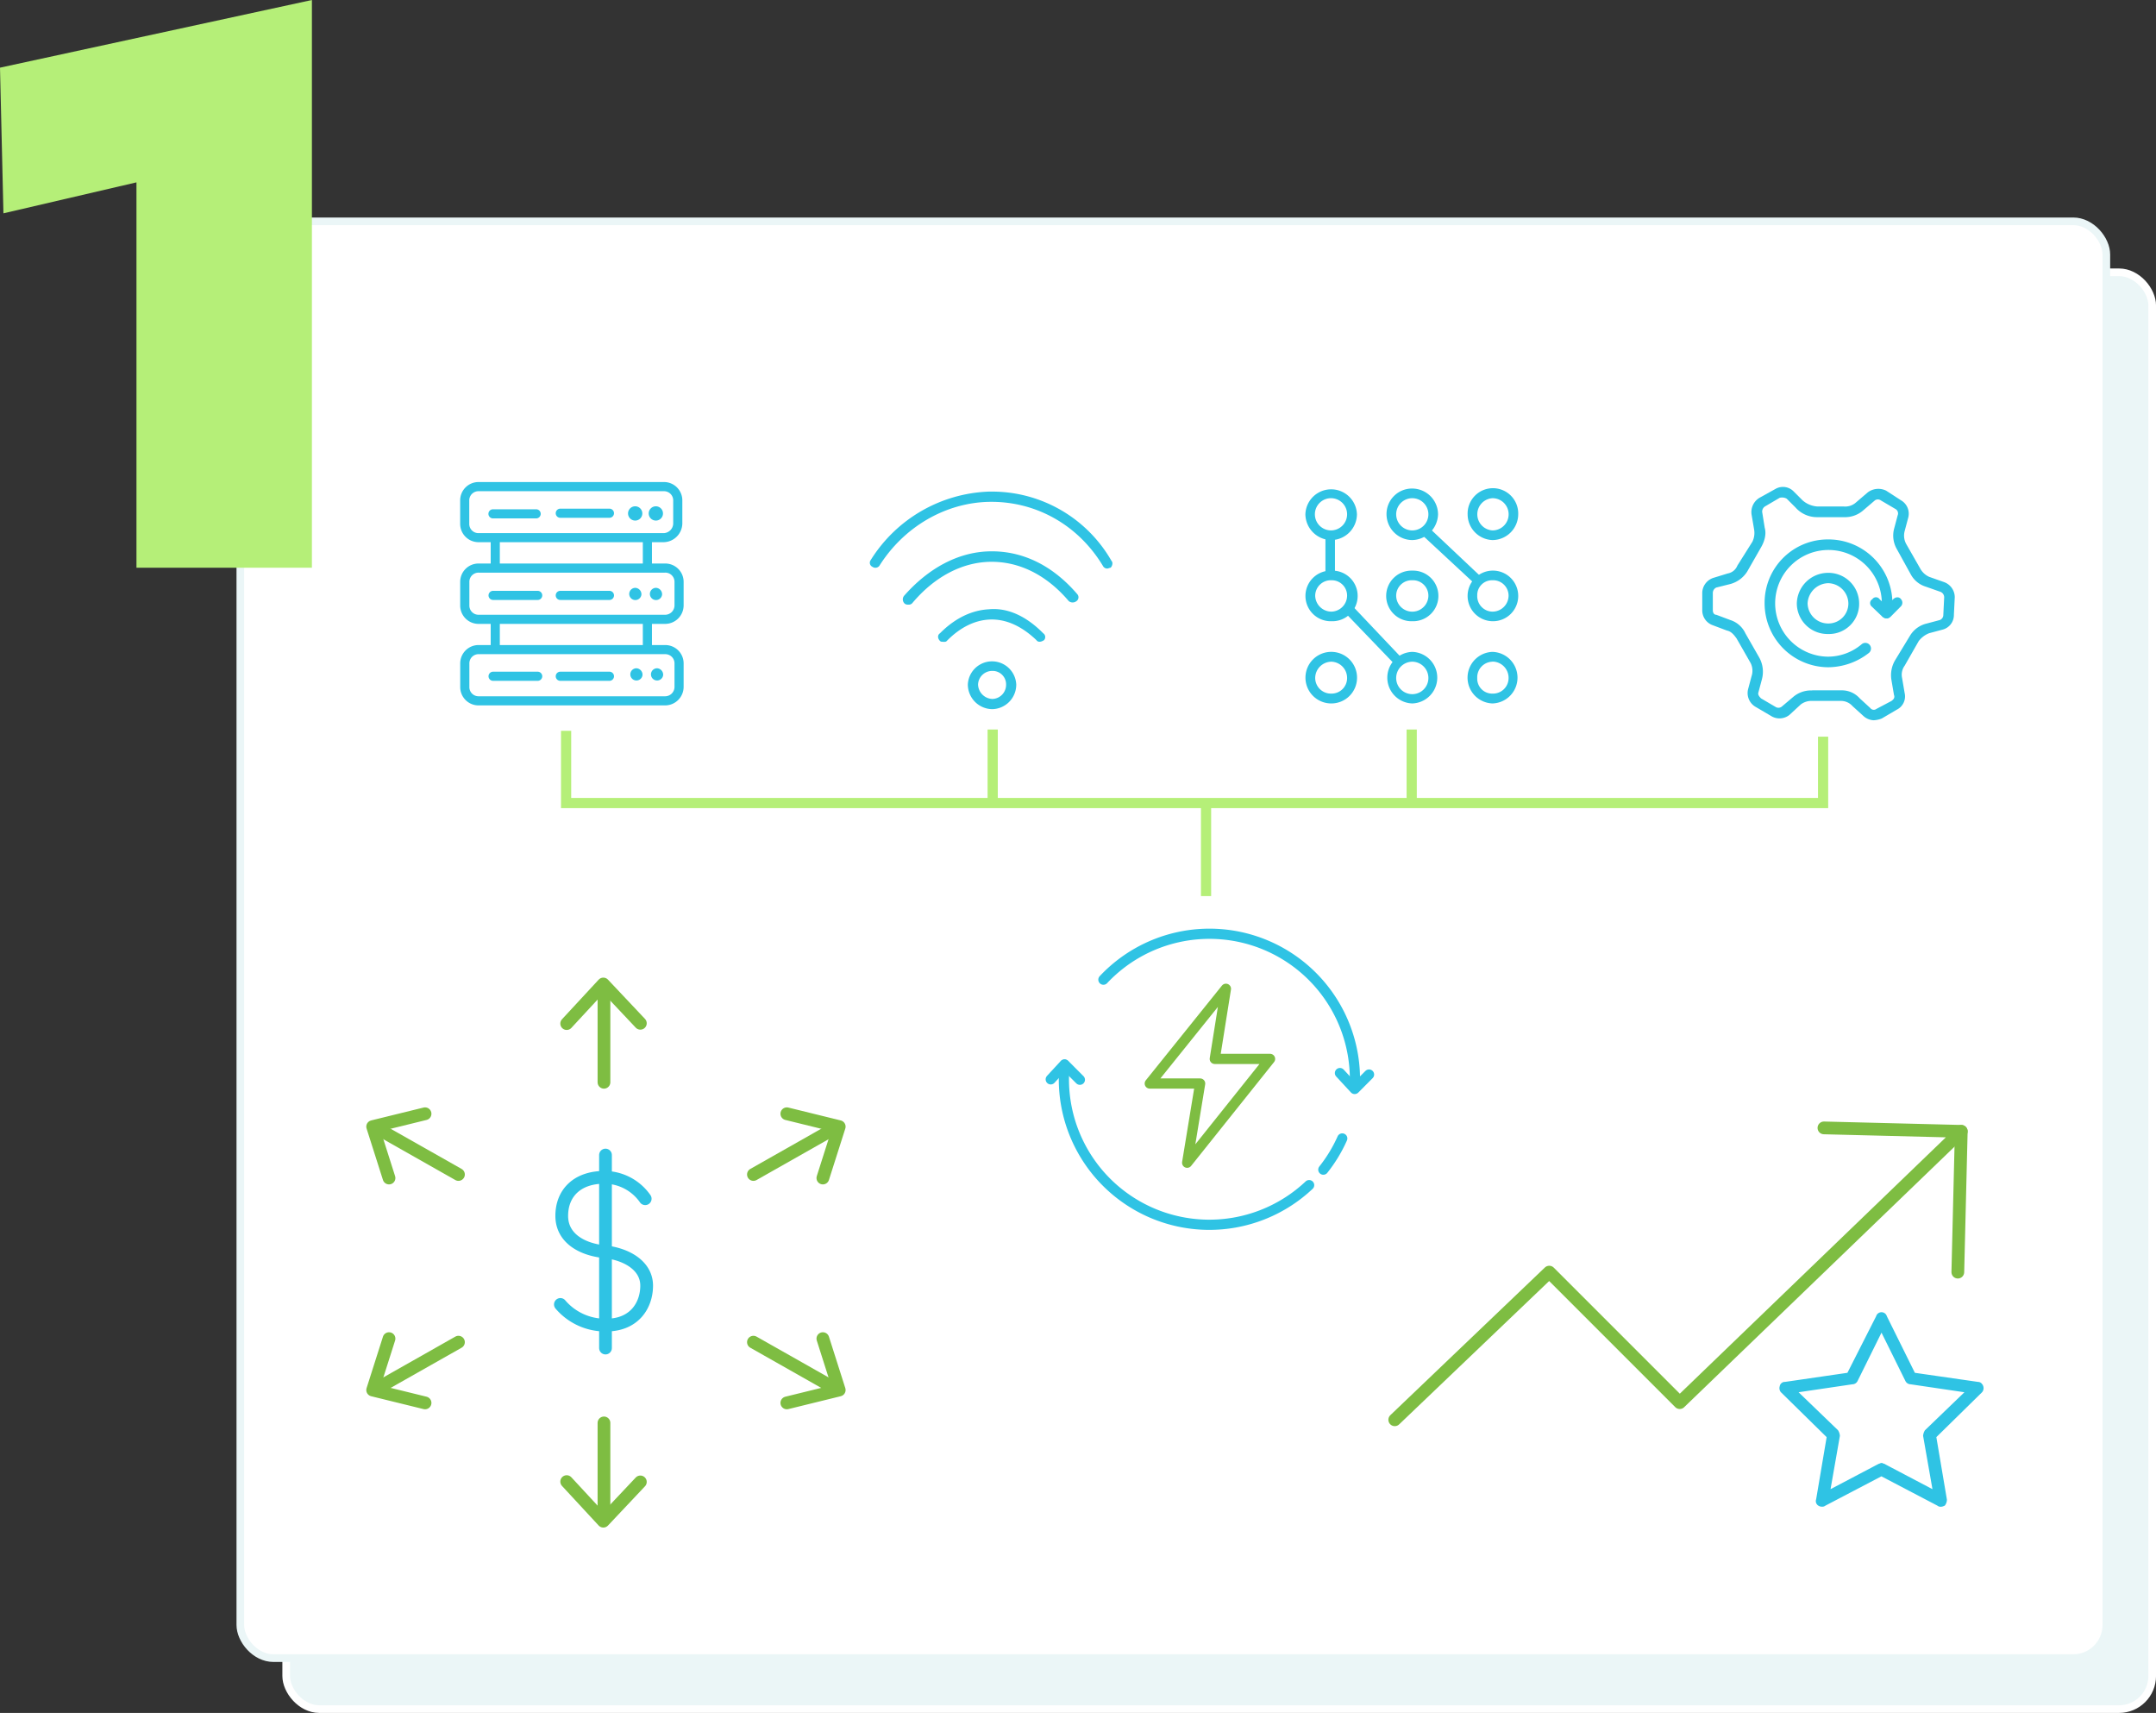 <svg xmlns="http://www.w3.org/2000/svg" viewBox="0 0 846.06 672.09"><rect x="0" y="0" width="846.06" height="672.09" fill="#333333" stroke="none"/><defs><style>.cls-1{fill:#ebf6f7;stroke:#fff;}.cls-1,.cls-13,.cls-14,.cls-15,.cls-2,.cls-4,.cls-5{stroke-miterlimit:10;}.cls-1,.cls-2{stroke-width:3px;}.cls-2{fill:#fff;stroke:#ebf6f7;}.cls-3{fill:#b5ef78;}.cls-13,.cls-4,.cls-5,.cls-6{fill:#2fc3e4;}.cls-10,.cls-13,.cls-4,.cls-5,.cls-7,.cls-9{stroke:#2fc3e4;}.cls-4,.cls-5{stroke-width:0.8px;}.cls-12,.cls-13,.cls-14,.cls-5,.cls-6,.cls-7,.cls-8,.cls-9{fill-rule:evenodd;}.cls-10,.cls-11,.cls-12,.cls-14,.cls-15,.cls-7,.cls-8,.cls-9{fill:none;}.cls-10,.cls-11,.cls-12,.cls-7,.cls-8,.cls-9{stroke-linecap:round;stroke-linejoin:round;}.cls-14,.cls-15,.cls-7,.cls-8{stroke-width:4px;}.cls-11,.cls-12,.cls-8{stroke:#7ebd42;}.cls-10,.cls-11,.cls-12,.cls-9{stroke-width:5px;}.cls-13{stroke-width:1.5px;}.cls-14,.cls-15{stroke:#b5ef78;}</style></defs><g id="Layer_2" data-name="Layer 2"><g id="Desktop"><g id="Solutions"><g id="SOLUTION_1" data-name="SOLUTION 1"><g id="Layer_13_copy" data-name="Layer 13 copy"><rect class="cls-1" x="112.31" y="106.84" width="732.26" height="563.74" rx="13"/><rect class="cls-2" x="94.31" y="86.84" width="732.26" height="563.74" rx="13"/></g><path class="cls-3" d="M53.55,71.55,1.35,83.7,0,26.55,122.4,0V222.75H53.55Z"/><g id="Layer_30_copy" data-name="Layer 30 copy"><g id="Layer_11_copy" data-name="Layer 11 copy"><g id="Layer_10_copy" data-name="Layer 10 copy"><path class="cls-4" d="M260.5,212.33H187.83a6.8,6.8,0,0,1-6.85-6.9v-9a6.8,6.8,0,0,1,6.85-6.9H260.5a6.8,6.8,0,0,1,6.86,6.9v9A7.06,7.06,0,0,1,260.5,212.33Zm-72.67-20a4,4,0,0,0-4.08,4.12v9a4,4,0,0,0,4.08,4.13H260.5a4.27,4.27,0,0,0,4.08-4.13v-9a4,4,0,0,0-4.08-4.12Z"/><path class="cls-4" d="M239.16,202.76H219.87a1.39,1.39,0,0,1,0-2.78h19.29a1.39,1.39,0,0,1,0,2.78Z"/><path class="cls-4" d="M211,235h-17.5a1.39,1.39,0,1,1,0-2.78H211a1.39,1.39,0,1,1,0,2.78Z"/><path class="cls-4" d="M239.16,235H219.87a1.39,1.39,0,1,1,0-2.78h19.29a1.39,1.39,0,1,1,0,2.78Z"/><path class="cls-4" d="M210.4,203H193.46a1.39,1.39,0,1,1,0-2.78H210.4a1.39,1.39,0,0,1,0,2.78Z"/><path class="cls-4" d="M261,244.39H187.86a6.8,6.8,0,0,1-6.87-6.88v-9.14a6.79,6.79,0,0,1,6.87-6.87H261a6.8,6.8,0,0,1,6.87,6.87v9.14A6.88,6.88,0,0,1,261,244.39Zm-73.11-20.11a4,4,0,0,0-4.1,4.09v9.14a4,4,0,0,0,4.1,4.1H261a4.1,4.1,0,0,0,4.09-4.1v-9.14a4,4,0,0,0-4.09-4.09Z"/><path class="cls-4" d="M194.35,223.53a1.39,1.39,0,0,1-1.39-1.39V211.41a1.39,1.39,0,0,1,2.78,0v10.73A1.39,1.39,0,0,1,194.35,223.53Z"/><path class="cls-4" d="M254.05,223.53a1.39,1.39,0,0,1-1.39-1.39V211.41a1.39,1.39,0,0,1,2.78,0v10.73A1.39,1.39,0,0,1,254.05,223.53Z"/><path class="cls-5" d="M251.31,233.26a2,2,0,1,1-2-2.22,2.13,2.13,0,0,1,2,2.22Z"/><path class="cls-5" d="M259.42,233.26a2,2,0,1,1-2-2.22,2.13,2.13,0,0,1,2,2.22Z"/><path class="cls-4" d="M261,276.37H187.86A6.79,6.79,0,0,1,181,269.5v-9.14a6.79,6.79,0,0,1,6.87-6.87H261a6.8,6.8,0,0,1,6.87,6.87v9.14A6.88,6.88,0,0,1,261,276.37Zm-73.11-20.1a4,4,0,0,0-4.1,4.09v9.14a4,4,0,0,0,4.1,4.09H261a4.09,4.09,0,0,0,4.09-4.09v-9.14a4,4,0,0,0-4.09-4.09Z"/><path class="cls-4" d="M194.35,255.79a1.38,1.38,0,0,1-1.39-1.38v-9.79a1.39,1.39,0,1,1,2.78,0v9.79A1.38,1.38,0,0,1,194.35,255.79Z"/><path class="cls-4" d="M254.05,255.79a1.39,1.39,0,0,1-1.39-1.38v-9.79a1.39,1.39,0,1,1,2.78,0v9.79A1.38,1.38,0,0,1,254.05,255.79Z"/><path class="cls-5" d="M251.74,264.82a2,2,0,1,1-2-2.22,2.13,2.13,0,0,1,2,2.22Z"/><path class="cls-5" d="M259.84,264.82a2,2,0,1,1-2-2.22,2.13,2.13,0,0,1,2,2.22Z"/><path class="cls-4" d="M211,266.73h-17.5a1.39,1.39,0,1,1,0-2.78H211a1.39,1.39,0,1,1,0,2.78Z"/><path class="cls-4" d="M239.16,266.73H219.87a1.39,1.39,0,1,1,0-2.78h19.29a1.39,1.39,0,1,1,0,2.78Z"/><path class="cls-5" d="M251.31,201.46a2,2,0,1,1-2-2.05,2,2,0,0,1,2,2.05Z"/><path class="cls-4" d="M249.28,203.85a2.4,2.4,0,1,1,2.38-2.39A2.39,2.39,0,0,1,249.28,203.85Zm0-4.09a1.7,1.7,0,1,0,1.69,1.7A1.69,1.69,0,0,0,249.28,199.76Z"/><path class="cls-5" d="M259.42,201.46a2,2,0,1,1-2-2.05,2,2,0,0,1,2,2.05Z"/><path class="cls-4" d="M257.38,203.85a2.4,2.4,0,1,1,2.39-2.39A2.39,2.39,0,0,1,257.38,203.85Zm0-4.09a1.7,1.7,0,1,0,1.69,1.7A1.69,1.69,0,0,0,257.38,199.76Z"/><path class="cls-6" d="M389.48,278.24a9.69,9.69,0,0,1-9.68-9.68,9.51,9.51,0,0,1,19,0,9.62,9.62,0,0,1-9.34,9.68Zm0-15a5.55,5.55,0,0,0-5.67,5.33,5.84,5.84,0,0,0,5.67,5.67,5.55,5.55,0,0,0,5.33-5.67,5.26,5.26,0,0,0-5.33-5.33Z"/><path class="cls-6" d="M434.5,223.07a1.86,1.86,0,0,1-1.67-1c-9.68-16.1-26.37-25.5-44.73-25.16-17,.33-33.38,9.73-43.06,25.16a2,2,0,0,1-2.67.33,1.76,1.76,0,0,1-.67-2.68,57.07,57.07,0,0,1,46.4-26.84h1.34a54,54,0,0,1,46.73,27.18c.67.67.34,2-.33,2.68-.34,0-1,.34-1.34.34Z"/><path class="cls-6" d="M356.42,237.23a2,2,0,0,1-1.34-.34,2.25,2.25,0,0,1-.33-3.09c9.67-11,21.33-17.13,33.33-17.47,12.67-.35,24.67,5.14,34.67,16.79a1.84,1.84,0,0,1-.33,2.74,2.42,2.42,0,0,1-3,0c-9-10.62-20-15.76-31.34-15.42-10.66.34-21.33,5.82-30,16.11a1.81,1.81,0,0,1-1.66.68Z"/><path class="cls-6" d="M370.2,251.81c-.66,0-1,0-1.33-.34-1-1-1-2.36,0-3,6-6.05,12.62-9.08,19.26-9.42,7.3-.67,14.61,2.69,21.25,9.42a1.8,1.8,0,0,1,.33,2.69c-1,.68-2.33,1-3,0-6-5.72-12.28-8.41-18.59-8.07-5.65.34-11.29,3-16.6,8.41-.33.34-.67.34-1.33.34Z"/><path class="cls-6" d="M522.53,211.9a10.27,10.27,0,0,1-10.27-10.11,10.12,10.12,0,0,1,20.23,0,10.2,10.2,0,0,1-10,10.11Zm0-16.43a6.32,6.32,0,1,0,6.1,6.32,6.32,6.32,0,0,0-6.1-6.32Z"/><path class="cls-6" d="M522.53,243.74a9.93,9.93,0,1,1,0-19.85,9.93,9.93,0,1,1,0,19.85Zm0-16.07a6.12,6.12,0,0,0-6.42,6,6.39,6.39,0,0,0,6.42,6.31,6.32,6.32,0,0,0,6.1-6.31,6,6,0,0,0-6.1-6Z"/><path class="cls-6" d="M522.53,276a10.12,10.12,0,1,1,10-10,10.08,10.08,0,0,1-10,10Zm0-16.38a6.44,6.44,0,0,0-6.42,6.42,6.17,6.17,0,0,0,6.42,6.1,6.08,6.08,0,0,0,6.1-6.1,6.38,6.38,0,0,0-6.1-6.42Z"/><path class="cls-6" d="M554.21,211.9a10.18,10.18,0,0,1-10.11-10.11,10,10,0,0,1,10.11-10.11,10.18,10.18,0,0,1,10.11,10.11,10.4,10.4,0,0,1-10.11,10.11Zm0-16.43a6.32,6.32,0,1,0,6.32,6.32,6.33,6.33,0,0,0-6.32-6.32Z"/><path class="cls-6" d="M554.21,243.74a9.93,9.93,0,1,1,0-19.85,9.93,9.93,0,1,1,0,19.85Zm0-16.07a6.06,6.06,0,0,0-6.32,6,6.32,6.32,0,0,0,12.64,0,6.06,6.06,0,0,0-6.32-6Z"/><path class="cls-6" d="M554.21,276a10.12,10.12,0,0,1,0-20.23,10.12,10.12,0,0,1,0,20.23Zm0-16.38a6.39,6.39,0,0,0-6.32,6.42,6.32,6.32,0,0,0,12.64,0,6.39,6.39,0,0,0-6.32-6.42Z"/><path class="cls-6" d="M585.7,211.9a10.11,10.11,0,0,1-9.77-10.11,9.93,9.93,0,1,1,19.85,0A10.17,10.17,0,0,1,585.7,211.9Zm0-16.43a6.33,6.33,0,0,0,0,12.64,6.32,6.32,0,0,0,0-12.64Z"/><path class="cls-6" d="M585.7,243.74a9.93,9.93,0,1,1,10.08-10.09,9.9,9.9,0,0,1-10.08,10.09Zm0-16.07a5.8,5.8,0,0,0-6,6,6.07,6.07,0,0,0,6,6.31,6.32,6.32,0,0,0,6.3-6.31,6.05,6.05,0,0,0-6.3-6Z"/><path class="cls-6" d="M585.7,276a10.12,10.12,0,0,1,0-20.23,10.12,10.12,0,0,1,0,20.23Zm0-16.38a6.13,6.13,0,0,0-6,6.42,5.85,5.85,0,0,0,6,6.1A6.1,6.1,0,0,0,592,266a6.38,6.38,0,0,0-6.3-6.42Z"/><polygon class="cls-6" points="520.13 208.16 523.87 208.16 523.87 225.38 520.13 225.38 520.13 208.16 520.13 208.16"/><polygon class="cls-6" points="547.61 260.96 526.87 239.39 529.65 236.62 550.09 258.19 547.61 260.96 547.61 260.96 547.61 260.96"/><polygon class="cls-6" points="578.39 228.75 557.96 209.78 560.74 207.03 581.18 226.31 578.39 228.75 578.39 228.75 578.39 228.75"/><path class="cls-6" d="M717.34,248.76a12.06,12.06,0,0,1-12.23-12,12.28,12.28,0,0,1,12.23-12,12.05,12.05,0,0,1,12.23,12,11.85,11.85,0,0,1-12.23,12Zm0-19.94a8.31,8.31,0,0,0-8,7.91,8.06,8.06,0,0,0,8,7.9,7.84,7.84,0,0,0,8-7.9,8.07,8.07,0,0,0-8-7.91Z"/><path class="cls-6" d="M717.37,261.8a25.09,25.09,0,0,1-24.9-25.25,24.8,24.8,0,0,1,24.9-24.9,25.09,25.09,0,0,1,25.25,24.9,7.55,7.55,0,0,1-.35,2.77,1.93,1.93,0,0,1-2.07,1.73c-1.39,0-2.08-1-2.08-2.42a4.34,4.34,0,0,0,.35-2.08,20.93,20.93,0,1,0-21.1,21.1,20.55,20.55,0,0,0,13.14-4.84,2.22,2.22,0,1,1,2.77,3.46,26.11,26.11,0,0,1-15.91,5.53Z"/><path class="cls-6" d="M740.11,242.64a2.79,2.79,0,0,1-1.44-.68l-4.3-4.11a1.76,1.76,0,0,1,.36-2.74,1.72,1.72,0,0,1,2.87,0l3.94,3.76c1.08,1,1.08,2.4,0,3.09a1.89,1.89,0,0,1-1.43.68Z"/><path class="cls-6" d="M740.53,242.64a2.62,2.62,0,0,1-1.71-.68,2.07,2.07,0,0,1,0-2.74l4.11-4.11c1-1,2.4-1,3.08,0a2.07,2.07,0,0,1,0,2.74L741.9,242a2.6,2.6,0,0,1-1.37.68Z"/><path class="cls-6" d="M735.32,282.6a6.36,6.36,0,0,1-4.14-1.73L727,277.08a6.08,6.08,0,0,0-4.49-2.07H711.16a6.91,6.91,0,0,0-4.49,1.38h0l-4.49,4.14a6.25,6.25,0,0,1-7.25.34l-5.87-3.45a6.26,6.26,0,0,1-3.1-6.9l1.38-5.18a6.79,6.79,0,0,0-.35-5.18l-5.52-9.66c-1-1.38-2.07-2.76-3.8-3.1l-5.52-2.08a6.18,6.18,0,0,1-4.15-5.86v-6.9a6.32,6.32,0,0,1,4.49-5.87L678,225a5,5,0,0,0,3.79-3.1l5.87-9.32a7.91,7.91,0,0,0,.69-4.83l-1-5.87a6.54,6.54,0,0,1,3.1-6.56l6.22-3.45a5.87,5.87,0,0,1,7.25,1l3.45,3.45a9.81,9.81,0,0,0,5.87,2.41h10.35a6.34,6.34,0,0,0,4.49-1.38l4.84-4.14a6.9,6.9,0,0,1,7.25-.69l5.86,3.8a6.06,6.06,0,0,1,2.77,6.9l-1.38,5.18a6.84,6.84,0,0,0,.69,5.17l5.52,9.67a7.54,7.54,0,0,0,3.45,3.1l5.87,2.07a6.35,6.35,0,0,1,4.14,5.87l-.34,6.9a5.92,5.92,0,0,1-4.49,5.87l-5.18,1.38a9.43,9.43,0,0,0-4.14,3.11l-5.52,9.66a6,6,0,0,0-1,4.83l1,5.87a5.81,5.81,0,0,1-3.11,6.56l-5.87,3.45a10.25,10.25,0,0,1-3.11.69Zm-24.16-11.74h11.39A9.42,9.42,0,0,1,729.8,274l4.14,3.8a1.71,1.71,0,0,0,2.42.34l5.87-3.1c1-.7,1.38-1.39,1-2.42l-1-5.87a11.58,11.58,0,0,1,1.38-7.59l5.87-9.66a10.41,10.41,0,0,1,6.56-4.84l5.17-1.38a2.14,2.14,0,0,0,1.39-2.07l.34-6.9a2.34,2.34,0,0,0-1.38-2.07l-5.87-2.07a10,10,0,0,1-5.87-4.83l-5.52-10a10.59,10.59,0,0,1-1-7.94l1.38-5.18a2,2,0,0,0-.69-2.41l-5.87-3.45a2,2,0,0,0-2.41,0l-4.84,4.14a10.85,10.85,0,0,1-7.25,2.41H713.23a11.24,11.24,0,0,1-8.63-3.79l-3.45-3.45a3.69,3.69,0,0,0-2.77-.35l-5.87,3.45a2.46,2.46,0,0,0-1,2.07l1,6.22c.7,2.41,0,5.17-1.38,7.59l-5.52,9.66a11.41,11.41,0,0,1-6.56,4.83l-5.52,1.38a2.34,2.34,0,0,0-1.38,2.08v6.9c0,.69.34,1.72,1.38,1.72l5.52,2.07a9.8,9.8,0,0,1,5.87,5.18l5.52,9.66a11.49,11.49,0,0,1,1,8.29l-1.38,5.17c-.35,1,.34,1.73,1,2.42l5.87,3.45a2.12,2.12,0,0,0,2.42-.34l4.49-3.8a10.82,10.82,0,0,1,7.25-2.42Z"/></g><path class="cls-7" d="M519.3,458.92a56.66,56.66,0,0,0,7.43-12.24"/><path class="cls-7" d="M433,384.38a57.09,57.09,0,0,1,98.71,39.07c0,1.16,0,2.31-.1,3.45"/><path class="cls-7" d="M417.77,417.76c-.18,1.87-.28,3.77-.28,5.69A57.08,57.08,0,0,0,513.73,465"/><polyline class="cls-7" points="412.33 423.49 417.75 417.62 423.77 423.65"/><polyline class="cls-7" points="537.24 421.6 531.6 427.27 525.82 421.02"/><polygon class="cls-8" points="481.08 387.95 476.7 415.47 498.4 415.47 465.86 456.21 470.96 425.13 451.19 425.13 481.08 387.95"/><path class="cls-9" d="M253.19,470.33a19.6,19.6,0,0,0-16-8.4c-10.8,0-16.75,6.3-16.75,15.12s8,13.15,16.6,14.05c9,.93,16.72,5.58,16.72,13.33s-4.86,15.48-15.85,15.48a23.1,23.1,0,0,1-18-8.1"/><line class="cls-10" x1="237.61" y1="453.19" x2="237.61" y2="528.92"/><line class="cls-11" x1="237.01" y1="424.64" x2="237.01" y2="387.36"/><polyline class="cls-12" points="222.38 401.61 236.76 386.08 251.29 401.49"/><line class="cls-11" x1="237.01" y1="558.29" x2="237.01" y2="595.57"/><polyline class="cls-12" points="222.38 581.32 236.76 596.85 251.29 581.44"/><line class="cls-11" x1="179.91" y1="526.61" x2="147.47" y2="544.98"/><polyline class="cls-12" points="152.66 525.22 146.24 545.39 166.8 550.44"/><line class="cls-11" x1="179.91" y1="460.82" x2="147.47" y2="442.44"/><polyline class="cls-12" points="152.66 462.21 146.24 442.04 166.8 436.99"/><line class="cls-11" x1="295.66" y1="526.61" x2="328.1" y2="544.98"/><polyline class="cls-12" points="322.91 525.22 329.33 545.39 308.77 550.44"/><line class="cls-11" x1="295.66" y1="460.82" x2="328.1" y2="442.44"/><polyline class="cls-12" points="322.91 462.21 329.33 442.04 308.77 436.99"/><polyline class="cls-12" points="715.75 442.54 769.64 443.89 659.16 550.33 607.96 499.13 547.33 557.06"/><line class="cls-11" x1="768.29" y1="499.13" x2="769.64" y2="443.89"/><path class="cls-13" d="M715.1,590.4a1.73,1.73,0,0,1-1.12-.27,1.35,1.35,0,0,1-.56-1.68l4.2-24.84-18.2-17.87a1.7,1.7,0,0,1-.28-1.67,1.28,1.28,0,0,1,1.4-1.12l24.92-3.63,11.48-22.61a1.44,1.44,0,0,1,2.8,0l11.2,22.61,25.2,3.63c.84,0,1.12.56,1.4,1.12a1.7,1.7,0,0,1-.28,1.67l-18.2,17.87,4.2,24.84a3,3,0,0,1-.56,1.68c-.56.27-1.4.55-2,0l-22.4-11.73-22.4,11.73a1.05,1.05,0,0,1-.84.27Zm23.24-15.63c.28,0,.56.28.84.28l20.16,10.61-3.92-22.33a4,4,0,0,1,.56-1.68l16.52-15.91-22.68-3.35a1.55,1.55,0,0,1-1.4-.83l-10.08-20.38-10.08,20.38a1.55,1.55,0,0,1-1.4.83l-22.68,3.35,16.52,15.91a4,4,0,0,1,.56,1.68l-3.92,22.33,20.16-10.61c.28,0,.56-.28.84-.28Z"/></g><g id="Layer_12_copy" data-name="Layer 12 copy"><polyline class="cls-14" points="222.15 286.74 222.15 315.08 715.42 315.08 715.42 289.04"/><line class="cls-15" x1="389.55" y1="286.23" x2="389.55" y2="315.51"/><line class="cls-15" x1="553.98" y1="286.23" x2="553.98" y2="315.51"/><line class="cls-15" x1="473.28" y1="316.53" x2="473.28" y2="351.59"/></g></g></g></g></g></g></svg>